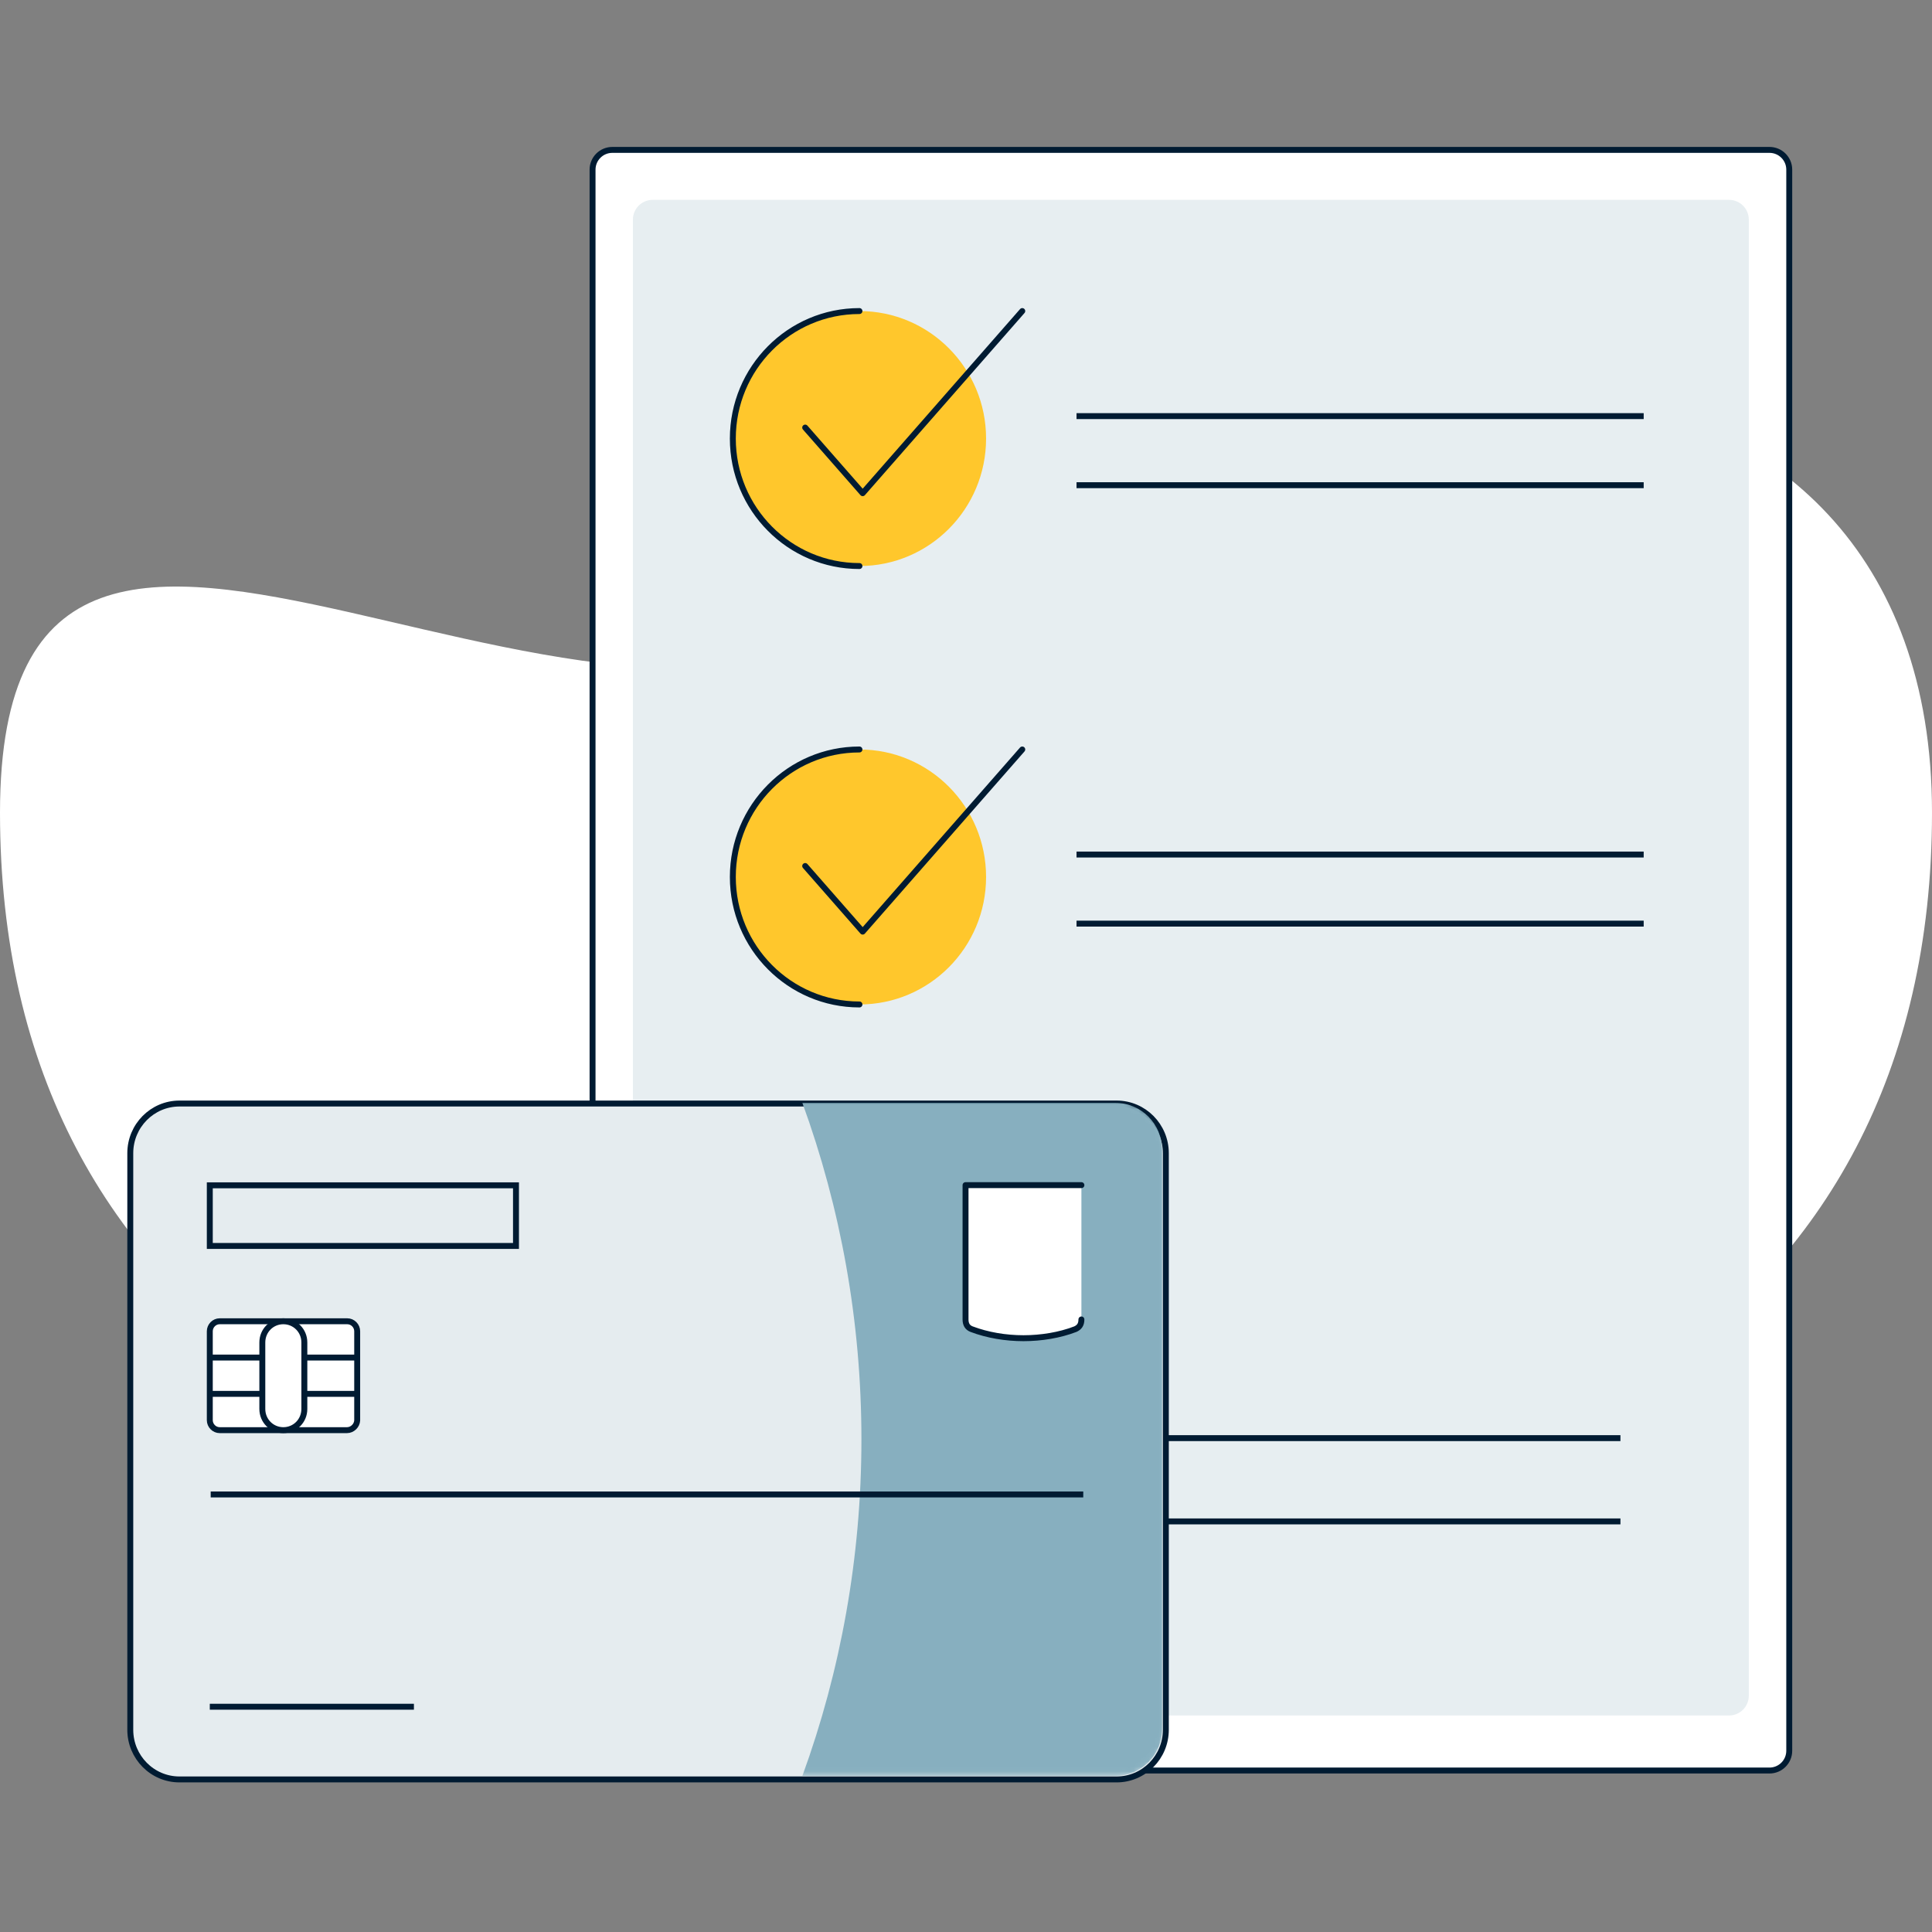 <svg width="391" height="391" viewBox="0 0 391 391" fill="none" xmlns="http://www.w3.org/2000/svg">
<rect x="0" y="0" width="391" height="391" fill="#808080" stroke="none"/>
<path fill-rule="evenodd" clip-rule="evenodd" d="M195.5 313.474C303.472 313.474 391 269.982 391 164.456C391 58.929 263.556 57.428 193.725 117.466C123.895 177.504 0 58.929 0 164.456C0 269.982 87.528 313.474 195.5 313.474Z" fill="white"/>
<path d="M358.11 30.336L123.922 30.336C121.713 30.336 119.922 32.127 119.922 34.336L119.922 354.322C119.922 356.531 121.713 358.322 123.922 358.322H358.11C360.319 358.322 362.11 356.531 362.11 354.322L362.11 34.336C362.11 32.127 360.319 30.336 358.11 30.336Z" fill="white" stroke="#001B32" stroke-width="1.2" stroke-miterlimit="10"/>
<path d="M349.924 40.448L132.088 40.448C129.879 40.448 128.088 42.239 128.088 44.448L128.088 343.181C128.088 345.39 129.879 347.181 132.088 347.181H349.924C352.133 347.181 353.924 345.39 353.924 343.181L353.924 44.448C353.924 42.239 352.133 40.448 349.924 40.448Z" fill="#E7EEF1"/>
<path d="M173.937 114.555C188.091 114.555 199.564 103.003 199.564 88.754C199.564 74.504 188.091 62.952 173.937 62.952C159.784 62.952 148.311 74.504 148.311 88.754C148.311 103.003 159.784 114.555 173.937 114.555Z" fill="#FFC72C"/>
<path d="M162.955 86.534L174.589 99.811L206.887 62.952" stroke="#001B32" stroke-width="1.2" stroke-miterlimit="10" stroke-linecap="round" stroke-linejoin="round"/>
<path d="M173.937 114.555C159.784 114.555 148.311 103.003 148.311 88.754C148.311 74.504 159.784 62.952 173.937 62.952" stroke="#001B32" stroke-width="1.2" stroke-linecap="round"/>
<line x1="217.869" y1="84.214" x2="332.651" y2="84.214" stroke="#001B32" stroke-width="1.2"/>
<line x1="217.869" y1="98.195" x2="332.651" y2="98.195" stroke="#001B32" stroke-width="1.2"/>
<path d="M173.937 203.284C188.091 203.284 199.564 191.732 199.564 177.482C199.564 163.233 188.091 151.681 173.937 151.681C159.784 151.681 148.311 163.233 148.311 177.482C148.311 191.732 159.784 203.284 173.937 203.284Z" fill="#FFC72C"/>
<path d="M162.955 175.263L174.589 188.54L206.887 151.681" stroke="#001B32" stroke-width="1.2" stroke-miterlimit="10" stroke-linecap="round" stroke-linejoin="round"/>
<path d="M173.937 203.284C159.784 203.284 148.311 191.732 148.311 177.482C148.311 163.233 159.784 151.681 173.937 151.681" stroke="#001B32" stroke-width="1.2" stroke-linecap="round"/>
<line x1="217.869" y1="172.942" x2="332.651" y2="172.942" stroke="#001B32" stroke-width="1.2"/>
<line x1="217.869" y1="186.924" x2="332.651" y2="186.924" stroke="#001B32" stroke-width="1.2"/>
<path d="M173.937 328.033C188.091 328.033 199.564 315.712 199.564 300.512C199.564 285.312 188.091 272.99 173.937 272.99C159.784 272.99 148.311 285.312 148.311 300.512C148.311 315.712 159.784 328.033 173.937 328.033Z" fill="#FFC72C"/>
<path d="M162.955 298.145L174.589 312.307L206.887 272.99" stroke="#001B32" stroke-width="1.2" stroke-miterlimit="10" stroke-linecap="round" stroke-linejoin="round"/>
<path d="M173.937 328.033C159.784 328.033 148.311 315.712 148.311 300.512C148.311 285.312 159.784 272.99 173.937 272.99" stroke="#001B32" stroke-width="1.2" stroke-linecap="round"/>
<line x1="216.398" y1="291.051" x2="327.946" y2="291.051" stroke="#001B32" stroke-width="1.2"/>
<line x1="216.398" y1="307.904" x2="327.946" y2="307.904" stroke="#001B32" stroke-width="1.2"/>
<path d="M225.986 223.334C231.487 223.334 235.942 227.841 235.942 233.381V350.075C235.942 355.616 231.487 360.123 225.986 360.123H36.322C30.822 360.123 26.367 355.615 26.367 350.075V233.381C26.367 227.841 30.822 223.334 36.322 223.334H225.986Z" fill="#E5ECEF" stroke="#001B32" stroke-width="1.2" stroke-miterlimit="10"/>
<path d="M42.459 345.412H83.769" stroke="#001B32" stroke-width="1.2" stroke-miterlimit="10"/>
<path d="M104.425 239.885H42.459V252.156H104.425V239.885Z" stroke="#001B32" stroke-width="1.2" stroke-miterlimit="10"/>
<path d="M218.634 336.454H184.432V345.719H218.634V336.454Z" stroke="#001B32" stroke-width="1.2" stroke-miterlimit="10"/>
<path d="M70.222 289.437H44.464C43.37 289.437 42.459 288.519 42.459 287.417V269.418C42.459 268.316 43.37 267.398 44.464 267.398H70.283C71.376 267.398 72.288 268.316 72.288 269.418V287.478C72.227 288.519 71.316 289.437 70.222 289.437Z" fill="white" stroke="#001B32" stroke-width="1.2" stroke-miterlimit="10"/>
<path d="M57.342 289.437C54.973 289.437 53.09 287.539 53.09 285.152V271.683C53.09 269.296 54.973 267.398 57.342 267.398C59.712 267.398 61.595 269.296 61.595 271.683V285.152C61.595 287.539 59.712 289.437 57.342 289.437Z" fill="white" stroke="#001B32" stroke-width="1.2" stroke-miterlimit="10"/>
<path d="M42.459 274.744H53.09" stroke="#001B32" stroke-width="1.2" stroke-miterlimit="10"/>
<path d="M42.459 282.091H53.09" stroke="#001B32" stroke-width="1.2" stroke-miterlimit="10"/>
<path d="M61.596 274.744H72.227" stroke="#001B32" stroke-width="1.2" stroke-miterlimit="10"/>
<path d="M61.596 282.091H72.227" stroke="#001B32" stroke-width="1.2" stroke-miterlimit="10"/>
<mask id="mask0_133_5477" style="mask-type:alpha" maskUnits="userSpaceOnUse" x="26" y="222" width="210" height="138">
<path d="M225.986 358.963H36.322C31.159 358.963 26.967 354.73 26.967 349.515V232.822C26.967 227.607 31.159 223.373 36.322 223.373H225.986C231.15 223.373 235.342 227.607 235.342 232.822V349.515C235.342 354.73 231.15 358.963 225.986 358.963Z" fill="#E7EEF1" stroke="#001B32" stroke-width="1.2" stroke-miterlimit="10"/>
</mask>
<g mask="url(#mask0_133_5477)">
<path d="M225.746 223.206H162.387C170.108 244.407 174.336 267.395 174.336 291.308C174.336 315.22 170.108 338.208 162.387 359.409H225.746C230.955 359.409 235.183 355.157 235.183 349.918V232.697C235.183 227.458 230.955 223.206 225.746 223.206Z" fill="#87AFBF"/>
</g>
<path d="M218.856 267.031C218.856 268.071 218.431 268.622 217.641 268.99C214.482 270.214 210.715 270.826 207.131 270.826C203.547 270.826 199.841 270.214 196.621 268.99C195.832 268.684 195.406 268.071 195.406 267.031V239.849H218.856V267.031Z" fill="white"/>
<path d="M218.856 267.031C218.856 268.071 218.431 268.622 217.641 268.99C214.482 270.214 210.715 270.826 207.131 270.826C203.547 270.826 199.841 270.214 196.621 268.99C195.832 268.684 195.406 268.071 195.406 267.031V239.849H218.856" stroke="#001B32" stroke-width="1.2" stroke-miterlimit="10" stroke-linecap="round" stroke-linejoin="round"/>
<path d="M42.641 302.448H219.231" stroke="#001B32" stroke-width="1.2" stroke-miterlimit="10"/>
</svg>
